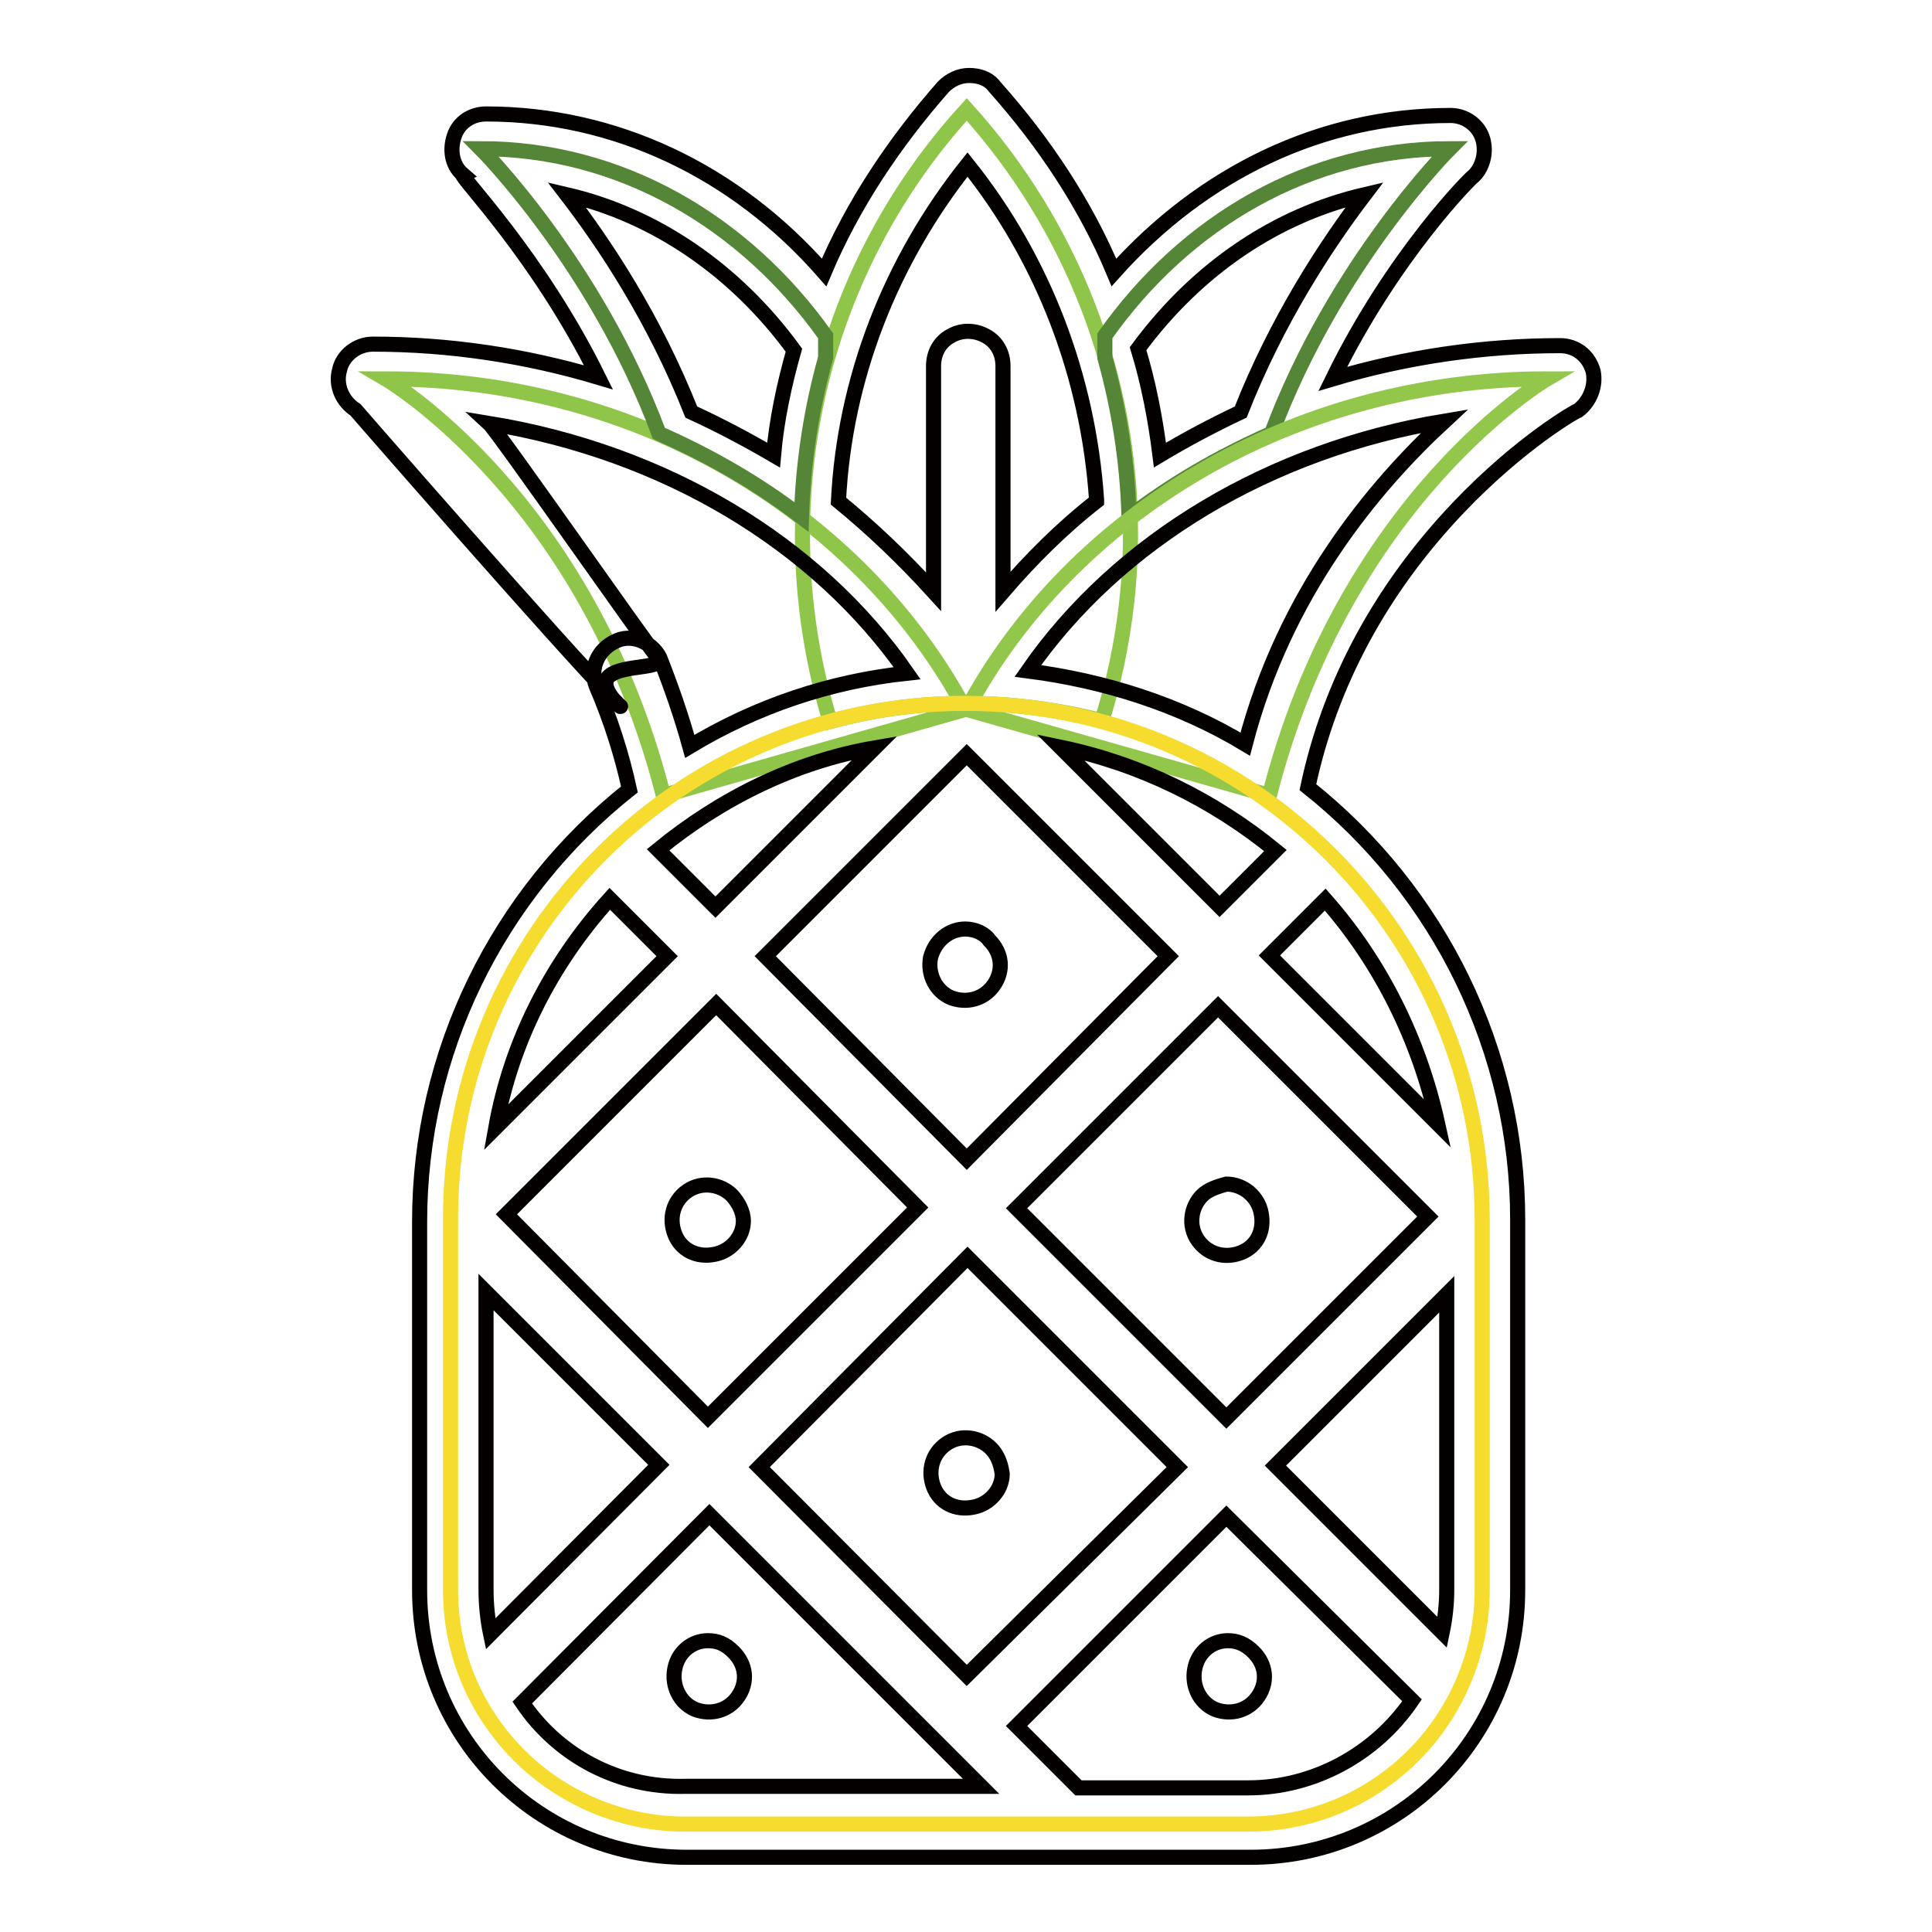 <?xml version="1.0" encoding="utf-8"?>
<!-- Svg Vector Icons : http://www.onlinewebfonts.com/icon -->
<!DOCTYPE svg PUBLIC "-//W3C//DTD SVG 1.1//EN" "http://www.w3.org/Graphics/SVG/1.1/DTD/svg11.dtd">
<svg version="1.1" xmlns="http://www.w3.org/2000/svg" xmlns:xlink="http://www.w3.org/1999/xlink" x="0px" y="0px" viewBox="0 0 256 256" enable-background="new 0 0 256 256" xml:space="preserve">
<g> <path stroke-width="2" fill-opacity="0" stroke="#8fc549"  d="M127.9,93.2c6.1,0,12.2,0.8,18.1,2.3c2.5-8,3.8-16.4,3.8-24.8c0-20.8-7.8-40.8-21.7-56.2 c-20,21.9-26.7,52.8-18.1,81.1C115.9,94,122,93.2,127.9,93.2z"/> <path stroke-width="2" fill-opacity="0" stroke="#8fc549"  d="M127.9,94C114,68.1,84.8,50.2,51.1,50.2c0,0,26.7,15.6,36.8,55.2L127.9,94z"/> <path stroke-width="2" fill-opacity="0" stroke="#558536"  d="M87.7,57.6c6.5,2.9,12.8,6.5,18.5,10.9c0.2-7.2,1.3-14.3,3.2-21.1v-2.9C98.7,29.4,82.2,19.7,63.7,19.7 c0,0,15.2,15.2,23.6,37.7L87.7,57.6z M168.1,57.6c-6.5,2.9-12.8,6.5-18.5,10.9c-0.2-7.2-1.3-14.3-3.2-21.1v-2.9 c10.7-15.2,27.2-24.8,45.7-24.8c0,0-15.2,15.2-23.6,37.7L168.1,57.6L168.1,57.6z"/> <path stroke-width="2" fill-opacity="0" stroke="#93c74b"  d="M128.1,94C142,68.1,171.3,50.2,205,50.2c0,0-26.7,15.6-36.8,55.2L128.1,94z"/> <path stroke-width="2" fill-opacity="0" stroke="#f5dc2e"  d="M127.9,93.2c-37.7,0-68.2,30.5-68.2,68.2v49.3c0,8.2,3.2,16,9.1,21.9c5.7,5.7,13.7,9.1,21.9,9.1h74.7 c8.2,0,16-3.2,21.9-9.1c5.7-5.7,9.1-13.7,9.1-21.9v-49.1C196.4,123.9,165.8,93.2,127.9,93.2z"/> <path stroke-width="2" fill-opacity="0" stroke="#040000"  d="M127.9,123.1c-2.1,0-4,1.5-4.6,3.8c-0.4,2.1,0.6,4.4,2.7,5.3c2.1,0.8,4.4,0.2,5.7-1.7 c1.3-1.9,1.1-4.2-0.6-5.9C130.5,123.7,129.2,123.1,127.9,123.1L127.9,123.1z M131.3,191.9c-1.5-1.5-4-1.9-5.9-0.6 c-1.9,1.3-2.5,3.6-1.7,5.7c0.8,2.1,2.9,3.2,5.3,2.7c2.1-0.4,3.8-2.3,3.8-4.4C132.6,193.8,132.1,192.7,131.3,191.9z M97,158.4 c-1.5-1.5-4-1.9-5.9-0.6c-1.9,1.3-2.5,3.6-1.7,5.7c0.8,2.1,2.9,3.2,5.3,2.7c2.1-0.4,3.8-2.3,3.8-4.4 C98.5,160.5,97.8,159.3,97,158.4z M159.3,158.4c-1.5,1.5-1.9,4-0.6,5.9c1.3,1.9,3.6,2.5,5.7,1.7s3.2-2.9,2.7-5.3 c-0.4-2.1-2.3-3.8-4.6-3.8C161.4,157.2,160.1,157.6,159.3,158.4L159.3,158.4z M162.7,217.4c-2.1,0-4,1.5-4.4,3.8 c-0.4,2.1,0.6,4.4,2.7,5.3c2.1,0.8,4.4,0.2,5.7-1.7c1.3-1.9,1.1-4.2-0.6-5.9C165,217.8,163.9,217.4,162.7,217.4z M93.8,217.4 c-2.1,0-4,1.5-4.4,3.8c-0.4,2.1,0.6,4.4,2.7,5.3c2.1,0.8,4.4,0.2,5.7-1.7c1.3-1.9,1.1-4.2-0.6-5.9 C96.1,217.8,95.1,217.4,93.8,217.4z"/> <path stroke-width="2" fill-opacity="0" stroke="#040000"  d="M211.1,49.2c-0.6-2.1-2.3-3.4-4.4-3.4c-10.1,0-20.4,1.5-30.1,4.4c8-16.4,18.5-26.9,18.7-26.9 c1.3-1.3,1.7-3.4,1.1-5.1c-0.6-1.7-2.3-2.9-4.2-2.9c-17.1,0-32.8,7.6-44.6,20.8c-3.8-9.1-9.3-17.3-15.8-24.6 c-0.8-1.1-2.1-1.5-3.4-1.5s-2.5,0.6-3.4,1.5c-6.5,7.4-12,15.6-15.8,24.6C97.4,22.6,81.4,15.1,64.4,15.1c-1.9,0-3.6,1.1-4.2,2.9 c-0.6,1.7-0.4,3.8,1.1,5.1C60.8,23.3,71.3,33.8,79.3,50c-9.7-2.9-19.8-4.4-29.9-4.4c-2.1,0-4,1.5-4.4,3.4c-0.6,2.1,0.4,4.2,2.1,5.3 c0,0,26.9,30.9,34.7,38.9c1.9,1.7-2.9-1.9-1.1-3.6c1.9-1.7,8-0.8,6.3-2.7C85.8,85.6,66,57.2,64.8,56.1 c23.2,3.8,43.4,15.8,55.4,33.1c-10.3,1.1-20,4.4-28.8,9.7c-1.1-4-2.5-8-4-11.8c-1.1-2.1-3.8-3.2-5.9-2.1c-2.3,1.1-3.4,3.6-2.5,5.9 c1.9,4.4,3.4,9.1,4.4,13.7c-17.5,13.9-27.8,34.9-27.8,57.3v48.8c0,19.6,15.8,35.4,35.4,35.4h74.7c19.6,0,35.4-15.8,35.4-35.4v-49.1 c0-22.3-10.3-43.4-27.8-57.3c2.9-13.7,9.7-26.3,20-37.1c8.2-8.6,15.6-12.8,15.8-12.8C210.7,53.2,211.5,51.1,211.1,49.2L211.1,49.2z  M180.8,25.8c-5.1,6.7-11.6,16.6-16.4,28.8c-3.6,1.7-7.2,3.6-10.7,5.7c-0.6-4.8-1.5-9.5-2.9-14.1C158.7,35.5,169.2,28.5,180.8,25.8 z M75.1,25.8c11.6,2.7,22.3,9.9,30.1,20.6c-1.3,4.6-2.3,9.3-2.7,13.9c-3.6-2.1-7.2-4-10.9-5.7C86.7,42.2,80.1,32.3,75.1,25.8z  M111.1,66.4c0.8-16.2,6.9-31.8,17.1-44.6c10.1,12.6,16,28.2,17.1,44.4v0.2c-4.6,3.6-8.6,7.6-12.4,12V48.5c0-1.7-0.8-3.2-2.3-4 c-1.5-0.8-3.2-0.8-4.6,0c-1.5,0.8-2.3,2.3-2.3,4v29.9C119.7,74,115.5,70,111.1,66.4z M169,112.7l-7.4,7.4l-21.1-21.1 C151.1,101.2,160.8,106,169,112.7z M191.7,210.6c0,1.9-0.2,3.8-0.6,5.7L169,194.2l22.7-22.7V210.6L191.7,210.6z M162.5,187.9 l-27.8-27.8l26.7-26.7l27.8,27.8L162.5,187.9L162.5,187.9z M100.6,194.4l27.6-27.8l27.8,27.8L128.1,222L100.6,194.4L100.6,194.4z  M80.8,119.1l7.6,7.6l-22.7,22.7C67.7,138.2,73,127.7,80.8,119.1z M115.9,99.1l-21.1,21.1l-7.6-7.6 C95.5,105.8,105.4,100.9,115.9,99.1z M64.4,210.6v-39.4l22.9,22.9L65,216.5C64.6,214.6,64.4,212.5,64.4,210.6z M67.1,160.9 l27.8-27.8l26.7,26.9l-27.8,27.8L67.1,160.9z M128.1,153.6l-26.7-26.9l26.7-26.7l26.7,26.7L128.1,153.6L128.1,153.6z M69.2,225.6 L94,200.7l30.9,30.9l5.1,5.1H90.7C82,236.9,74,232.7,69.2,225.6L69.2,225.6z M165.4,236.9h-22.5l-0.4-0.4l-7.8-7.8l27.8-27.8 l24.6,24.4C182.2,232.5,174,236.9,165.4,236.9L165.4,236.9z M190.5,148.9l-22.3-22.3l7.4-7.4C183.1,127.7,188.1,138,190.5,148.9 L190.5,148.9z M165,98.6c-8.8-5.3-18.7-8.4-28.8-9.7c12-17.3,32.2-29.3,55.2-33.1C182,64.5,170.2,78.6,165,98.6L165,98.6z"/></g>
</svg>